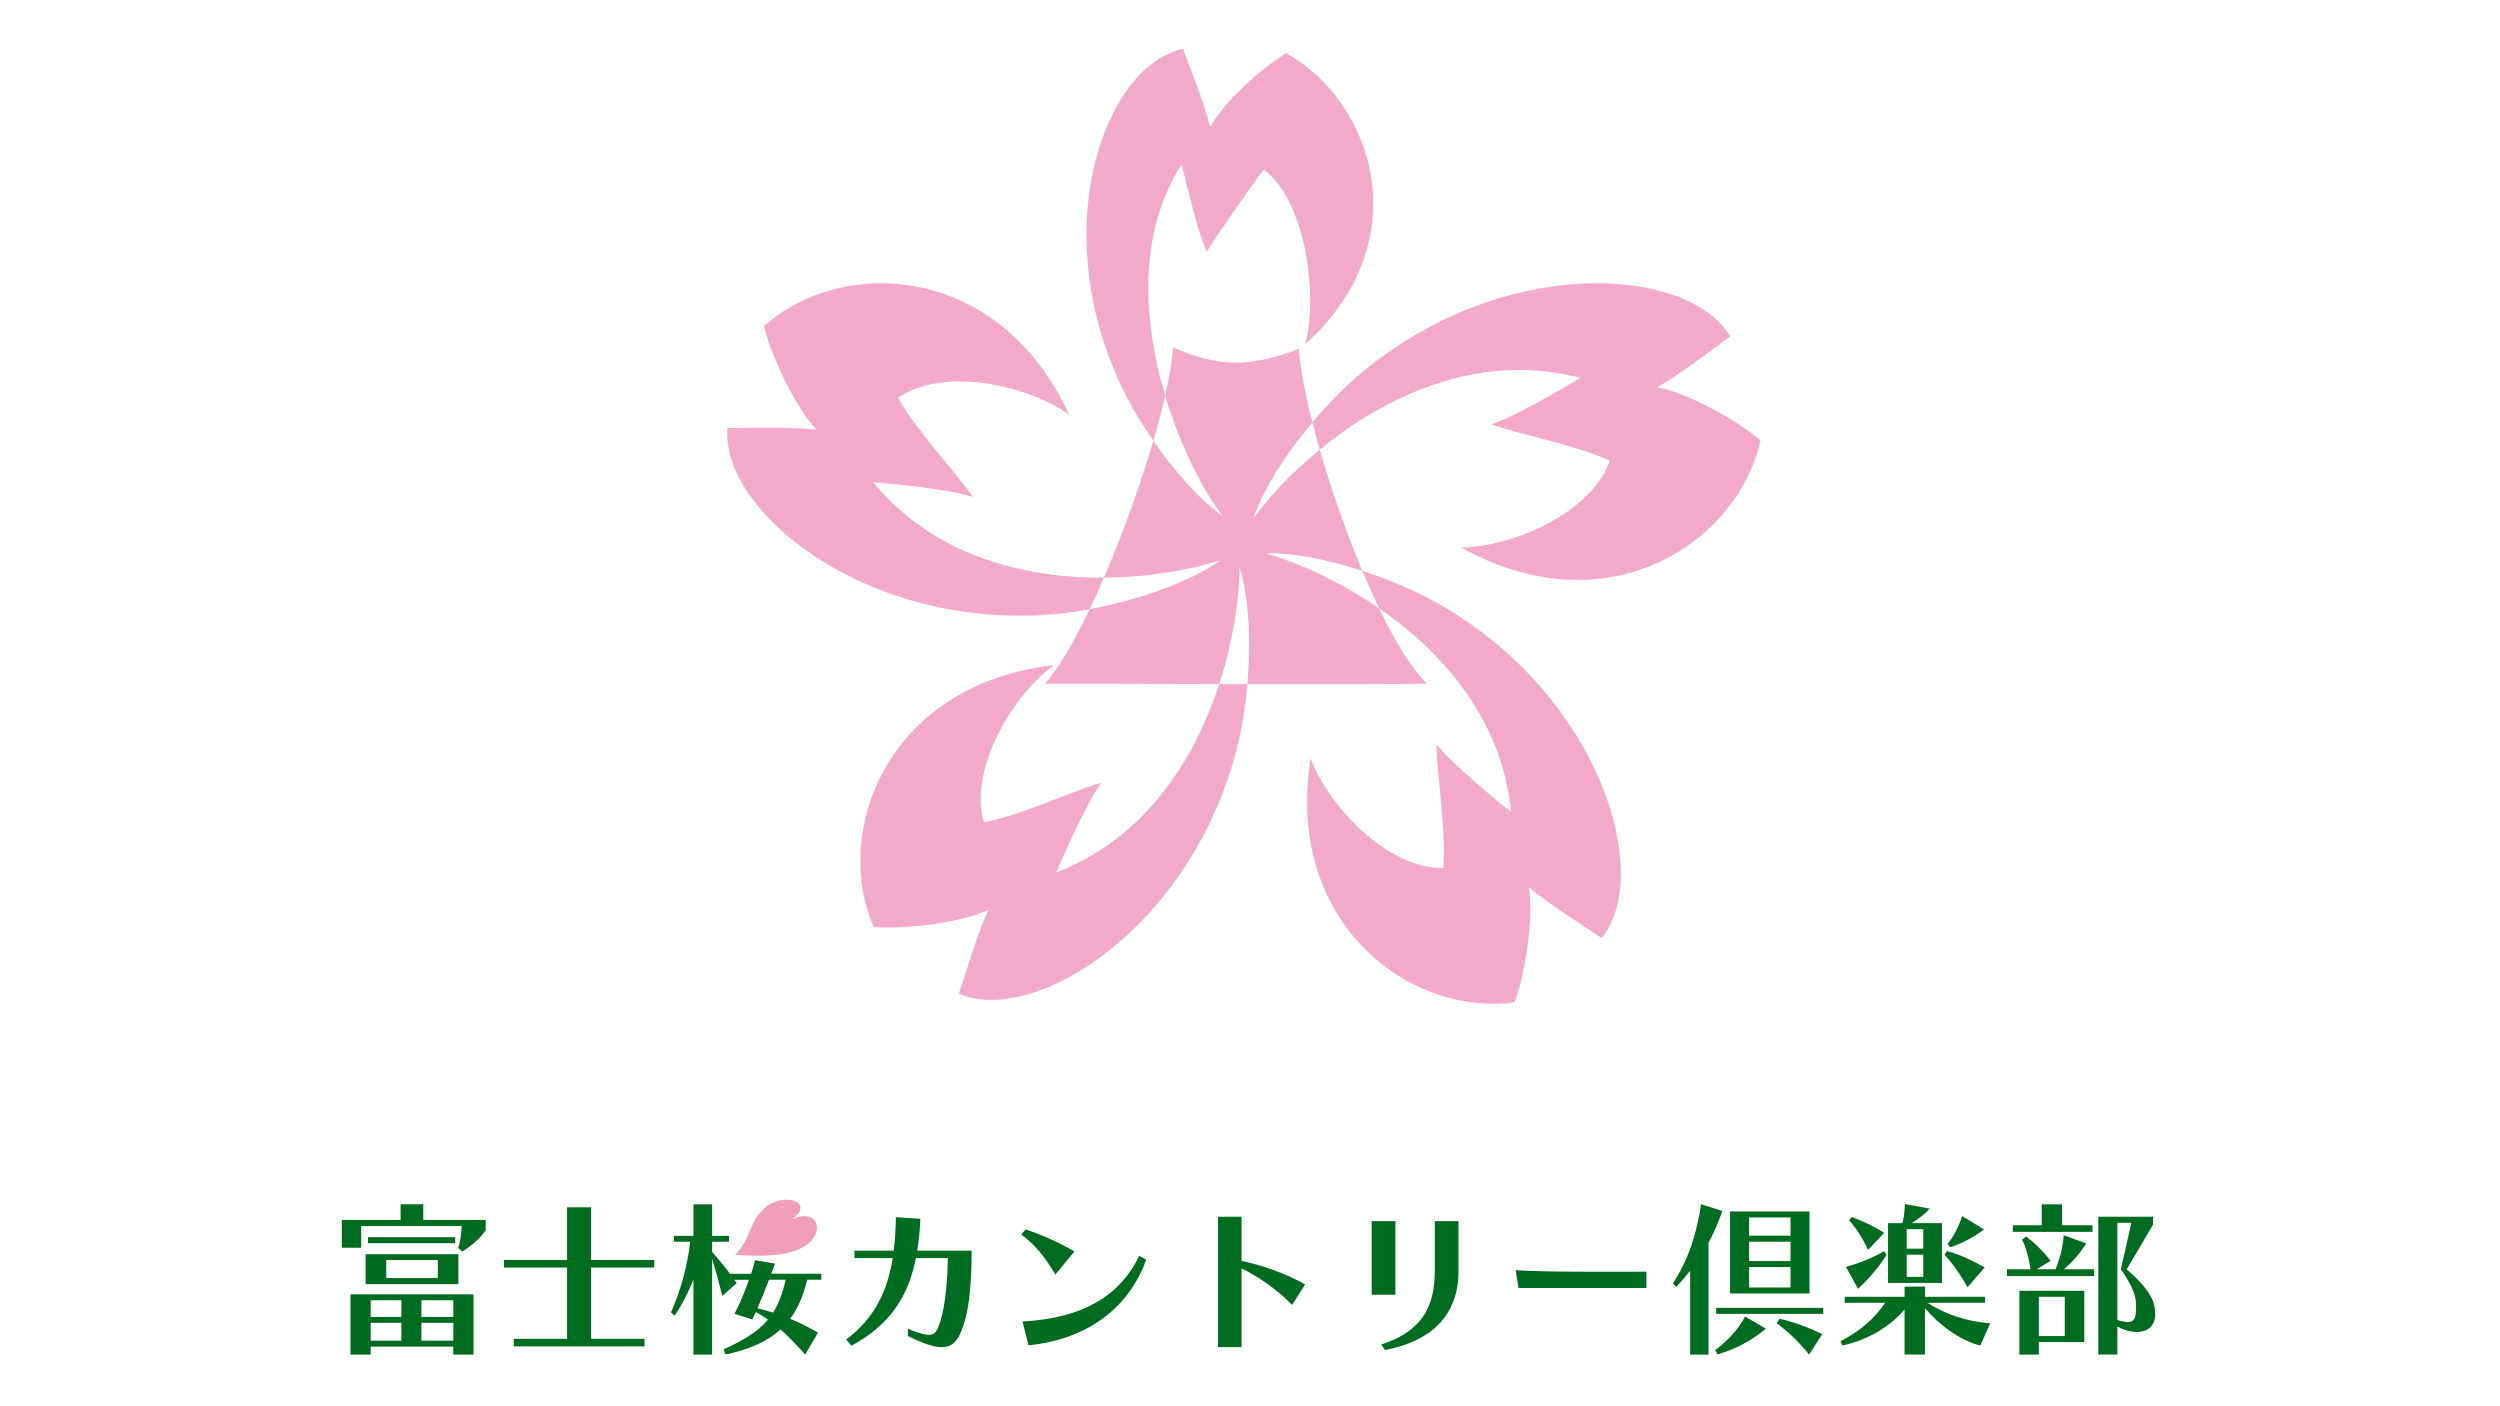 <svg width="256" height="144" viewBox="0 0 256 144" fill="none" xmlns="http://www.w3.org/2000/svg">
<path d="M128.347 53.079C129.337 50.069 131.718 46.42 134.391 43.249C133.62 40.22 133.123 37.571 133.016 35.722C127.991 37.63 124.874 37.63 120.118 35.581C120.045 36.883 119.757 38.581 119.313 40.522C120.918 45.893 123.337 50.444 125.23 52.864C122.835 51.191 120.25 48.235 118.103 45.132C116.786 49.62 114.971 54.679 113.045 59.152C117.889 59.123 122.206 58.274 124.986 57.362C121.83 59.645 116.406 61.479 111.586 62.376C109.991 65.728 108.386 68.484 106.996 70.006C108.43 70.006 116.435 70.035 124.85 70.049C126.362 65.425 126.923 61.035 126.937 58.093C127.928 61.225 128.098 65.786 127.733 70.054C136.43 70.064 144.821 70.059 146.128 70.006C144.547 68.484 142.845 65.689 141.206 62.288C136.952 59.357 132.606 57.508 129.64 56.669C132.42 56.571 136.02 57.322 139.494 58.454C137.821 54.459 136.299 50.054 135.147 46.044C132.128 48.518 129.786 51.098 128.347 53.079ZM149.621 56.059C164.528 64.41 177.962 55.64 180.275 45.083C177.479 42.747 172.406 40.098 169.699 39.659C172.079 38.308 175.509 35.649 177.182 34.444C172.865 27.215 153.948 26.01 139.406 38.196C137.796 39.522 136.035 41.293 134.386 43.249C134.616 44.152 134.864 45.083 135.142 46.039C141.635 40.727 151.265 35.927 161.845 38.688C160.118 39.747 155.05 42.708 152.704 43.444C155.43 44.474 161.05 45.454 164.855 47.176C162.948 52.576 154.777 56.04 149.611 56.054L149.621 56.059ZM154.723 83.138C153.138 81.884 148.601 78.147 147.104 76.206C147.084 79.118 148.104 84.733 147.801 88.894C142.074 88.972 136.001 82.498 134.206 77.664C131.518 94.543 144.386 104.118 155.099 102.635C156.333 99.211 157.06 93.528 156.538 90.835C158.626 92.601 162.309 94.903 164.016 96.06C169.304 89.508 163.899 71.337 147.44 61.903C145.279 60.64 142.435 59.41 139.503 58.449C140.064 59.786 140.635 61.074 141.221 62.288C147.616 66.698 153.796 73.557 154.733 83.138H154.723ZM120.991 16.839C121.503 18.649 122.537 23.532 123.567 25.761C125.108 23.361 127.167 20.444 129.396 17.356C133.845 20.6 134.991 30.795 133.63 35.278C145.26 24.795 140.791 10.561 131.718 5.444C128.83 7.181 125.05 10.805 123.928 13.029C123.328 10.561 121.796 6.8 121.142 5C113.362 6.62 107.215 22.688 114.523 38.888C115.362 40.8 116.63 43 118.103 45.132C118.581 43.503 118.991 41.947 119.313 40.527C117.079 33.049 116.425 23.976 120.986 16.839H120.991ZM108.157 89.347C108.942 87.479 111.323 82.113 112.791 80.147C109.976 80.903 104.845 83.396 100.752 84.216C99.147 78.723 103.752 71.132 107.927 68.108C90.947 70.045 85.171 85.006 89.464 94.928C93.098 95.196 98.761 94.382 101.215 93.152C100.069 95.64 98.844 99.801 98.186 101.752C105.918 105.094 121.972 95.02 126.655 76.635C127.157 74.737 127.523 72.44 127.733 70.059C126.772 70.059 125.811 70.059 124.85 70.054C122.391 77.596 117.411 85.772 108.152 89.352L108.157 89.347ZM89.41 49.376C91.425 49.532 97.274 50.103 99.601 50.879C97.996 48.449 94.015 44.356 91.947 40.737C96.659 37.483 105.313 39.464 109.498 42.474C102.318 26.966 86.293 26.195 78.234 33.395C79.122 36.927 81.683 42.049 83.62 43.991C80.898 43.688 76.556 43.835 74.498 43.825C73.761 52.21 88.381 64.284 107.303 62.937C108.61 62.859 110.069 62.664 111.586 62.381C112.074 61.357 112.562 60.274 113.045 59.152C105.098 59.206 95.737 57.059 89.41 49.376Z" fill="#F3A9C9"/>
<path d="M46.42 135.455H43.151V137.284H46.42V135.455ZM46.42 133.148H43.151V134.855H46.42V133.148ZM44.829 129.026H39.551V130.875H44.834V129.026H44.829ZM41.098 135.455H37.961V137.284H41.102V135.455H41.098ZM41.098 133.148H37.961V134.855H41.102V133.148H41.098ZM37.678 127.304V126.689H46.61V127.304H37.688H37.678ZM37.439 131.494V128.431H46.937V131.494H37.444H37.439ZM46.415 138.709V137.889H37.961V138.709H35.888V132.538H48.488V138.709H46.42H46.415ZM47.356 128.148L46.912 127.787C47.137 127.24 47.239 126.333 47.268 125.548H36.985V127.767H35V124.928H41.02V123.318H43.346V124.928H49.737V125.953C49.259 126.738 48.298 127.557 47.361 128.143L47.356 128.148Z" fill="#006C20"/>
<path d="M60.527 129.796V137.098H66V137.869H52.615V137.098H58.069V129.796H51.605V129.025H58.069V123.625H60.527V129.025H66.99V129.796H60.527Z" fill="#006C20"/>
<path d="M78.747 131.044C78.386 132 78.01 132.942 77.561 133.966C78.142 134.103 78.674 134.259 79.171 134.41C79.732 133.503 80.147 132.41 80.454 131.044H78.747ZM82.659 131.044C82.264 132.669 81.717 133.966 80.912 135.044C81.854 135.425 82.742 135.883 83.766 136.464L82.449 138.703C81.542 137.693 80.756 136.859 79.922 136.137C78.591 137.352 76.776 138.171 74.298 138.703L74.093 138.176C76.176 137.235 77.615 136.361 78.639 135.132C78.264 134.859 77.839 134.6 77.395 134.347C77.273 134.605 77.156 134.859 77.034 135.118L75.22 134.537C75.854 133.269 76.312 132.147 76.693 131.049H75.191C75.239 131.117 75.327 131.22 75.43 131.391L73.961 132.708C73.566 131.049 73.225 129.903 72.917 128.893V138.708H71.005V131.049C70.439 132.435 69.756 133.752 69.093 134.727L68.703 134.386C69.659 132.332 70.444 129.444 70.668 127.156H69.01V126.556H71.01V123.322H72.922V126.556H74.649V127.156H72.922V128.195C73.605 128.966 74.137 129.615 74.751 130.435H76.908C77.147 129.717 77.288 129.269 77.308 129.049L79.352 129.391C79.225 129.781 79.195 129.864 78.976 130.43H84.103V131.044H82.669H82.659Z" fill="#006C20"/>
<path d="M98.747 135.425C97.961 137.937 97.142 138.893 92.971 136.811V136.074C95.415 137.03 95.776 136.947 96.288 135.323C96.834 133.576 97.054 130.723 97.054 128.825H93.79C93.039 132.654 91.19 135.645 87.19 137.801L86.644 137.167C89.551 135.011 90.883 132.176 91.415 128.825H87.498V128.069H91.512C91.664 126.976 91.717 125.835 91.737 124.635L94.249 124.806C94.195 125.952 94.093 127.045 93.922 128.069H99.498C99.498 130.859 99.293 133.781 98.742 135.425H98.747Z" fill="#006C20"/>
<path d="M105.318 137.762L104.703 135.318C111.201 134.991 114.84 132.411 116.654 128.596L117.371 128.991C115.869 133.264 112.035 137.079 105.318 137.762ZM108.069 130.513C107.059 128.767 105.849 127.313 104.581 126.425L105.01 125.894C106.601 126.406 108.362 127.176 110.02 128.152L108.074 130.513H108.069Z" fill="#006C20"/>
<path d="M132.318 133.626C130.659 131.933 128.781 130.704 127.137 129.88V137.948H124.728V124.592H127.137V129.109C129.445 129.641 131.464 130.324 133.65 131.519L132.318 133.621V133.626Z" fill="#006C20"/>
<path d="M141.83 138.241L141.435 137.68C145.421 136.397 146.923 133.987 146.923 130.192V125.046H149.352V130.192C149.352 133.441 147.864 137.08 141.83 138.241ZM140.459 132.583V125.046H142.889V132.583H140.459Z" fill="#006C20"/>
<path d="M155.494 131.899L155.207 130.069C158.504 130.274 164.626 130.221 168.592 130.221V131.894H155.494V131.899Z" fill="#006C20"/>
<path d="M185.246 138.704C184.27 137.475 183.109 136.362 181.943 135.509L182.221 135.045C183.695 135.358 185.334 135.987 186.597 136.621L185.246 138.704ZM183.348 129.748H179.109V131.836H183.348V129.748ZM183.348 127.153H179.109V129.133H183.348V127.153ZM183.348 124.67H179.109V126.533H183.348V124.67ZM177.158 132.45V124.055H185.295V132.45H177.158ZM175.738 134.538V133.923H186.7V134.538H175.738ZM175.875 138.694L175.636 138.25C177.002 137.245 178.046 136.045 178.695 134.811L180.831 136.06C179.275 137.309 177.856 138.094 175.875 138.694ZM174.948 127.275V138.709H173.07V130.128C172.646 130.675 172.182 131.221 171.651 131.787L171.309 131.426C172.968 128.845 173.724 126.314 174.197 123.318L176.373 124.001C175.943 125.216 175.48 126.274 174.948 127.27V127.275Z" fill="#006C20"/>
<path d="M199.714 127.714L199.426 127.387C200.09 126.548 200.539 125.674 200.929 124.528L203.168 125.899C202.007 126.753 200.812 127.367 199.714 127.714ZM201.475 131.811C200.822 130.616 200.002 129.435 199.114 128.479L199.368 128.104C200.822 128.514 201.934 129.06 203.231 129.782L201.47 131.816L201.475 131.811ZM196.943 128.479H195.246V130.753H196.943V128.479ZM196.943 125.865H195.246V127.865H196.943V125.865ZM193.334 131.372V125.25H194.802C194.958 124.684 195.041 123.987 195.061 123.299L197.612 123.762C197.012 124.411 196.378 124.874 195.729 125.25H198.856V131.372H193.334ZM191.285 127.987C190.69 126.704 190.09 125.796 189.353 124.962L189.612 124.621C190.69 125.011 191.934 125.577 192.943 126.245L191.285 127.987ZM190.26 131.972L189.026 129.733C190.426 129.323 191.626 128.875 192.929 128.123L193.182 128.499C192.378 129.782 191.3 131.031 190.26 131.972ZM202.773 137.782C200.719 137.27 198.568 135.679 197.114 133.953V138.704H195.026V134.089C193.656 135.748 191.3 137.216 188.67 137.782L188.465 137.338C190.431 136.343 192.007 134.977 193.031 133.406H188.895V132.792H195.031V131.748H197.119V132.792H203.27V133.406H197.353C199.373 134.655 201.392 135.304 203.802 135.509L202.778 137.782H202.773Z" fill="#006C20"/>
<path d="M217.173 129.986L218.251 125.215H216.817V135.166C218.647 135.727 218.734 135.166 218.734 133.557C218.734 132.737 218.32 131.576 217.178 129.986H217.173ZM216.817 135.849V138.703H214.866V124.595H220.476V125.4L217.773 129.986C219.144 131.161 220.32 132.444 220.593 133.659C221.208 136.327 219.086 137.025 216.817 135.844V135.849ZM211.432 132.791H208.778V136.81H211.432V132.791ZM208.778 137.425V138.708H206.783V132.176H213.432V137.425H208.778ZM206.115 126.142V125.464H209.076V123.322H211.159V125.464H214.271V126.142H206.115ZM205.515 130.674V129.976H207.929C207.759 128.795 207.461 127.752 207.056 126.932L207.481 126.625C208.315 127.244 209.261 128.147 209.978 129.103L208.559 129.976H210.49C210.949 128.795 211.242 127.737 211.324 126.488L213.632 127.322C212.983 128.352 212.246 129.205 211.344 129.971H214.437V130.669H205.515V130.674Z" fill="#006C20"/>
<path d="M81.635 124.645L81.127 124.845C83.527 123.113 80.254 121.996 78.342 123.669C76.634 125.162 76.956 126.816 75.278 128.494C77.751 128.674 80.708 128.718 82.469 127.567C84.43 126.284 83.854 124.011 81.639 124.64L81.635 124.645Z" fill="#F19EBC"/>
</svg>
